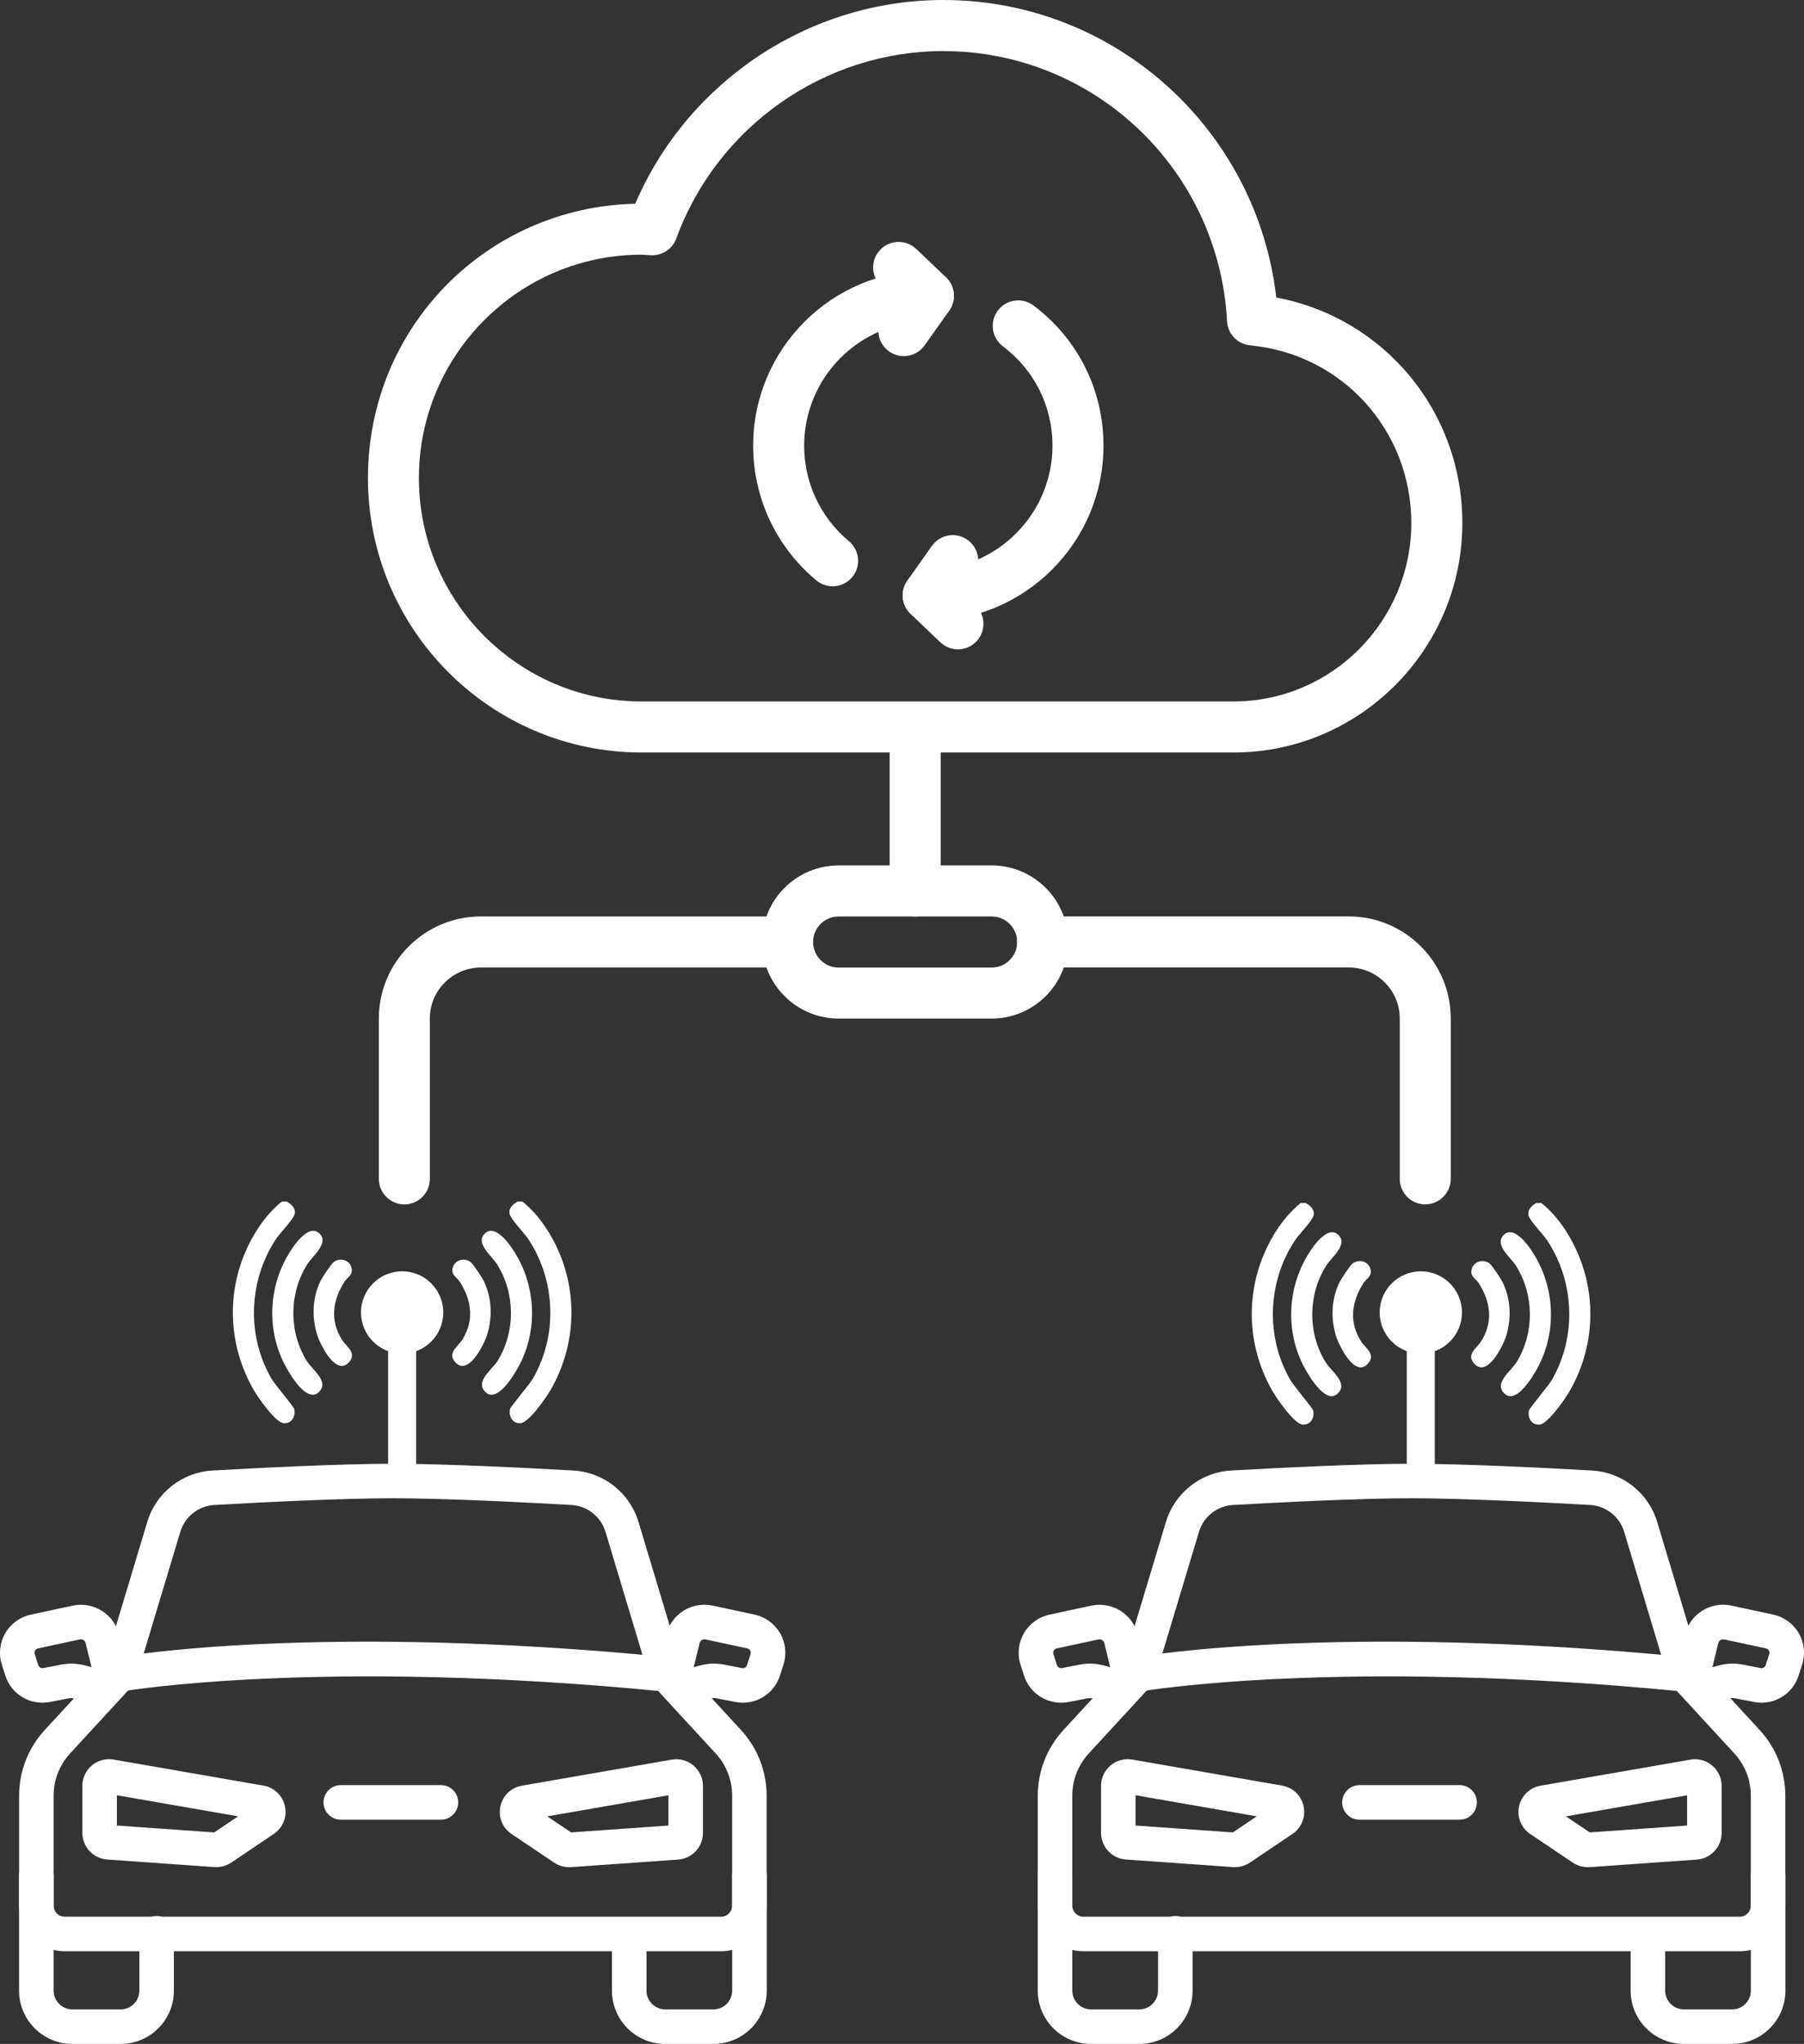 <?xml version="1.0" encoding="UTF-8"?>
<svg id="Layer_2" data-name="Layer 2" xmlns="http://www.w3.org/2000/svg" viewBox="0 0 523.06 592.29">
  <rect x="0" y="0" width="523.06" height="592.29" fill="#333333" stroke="none"/>
  <defs>
    <style>
      .cls-1, .cls-2 {
        fill: #fff;
      }

      .cls-2 {
        fill-rule: evenodd;
      }
    </style>
  </defs>
  <g id="Layer_1-2" data-name="Layer 1">
    <g>
      <path class="cls-1" d="M287.52,295.16h-44.37c-12.23,0-22.19-9.95-22.19-22.19s9.95-22.19,22.19-22.19h44.37c12.23,0,22.19,9.95,22.19,22.19s-9.95,22.19-22.19,22.19ZM243.15,265.58c-4.08,0-7.4,3.32-7.4,7.4s3.31,7.4,7.4,7.4h44.37c4.08,0,7.4-3.32,7.4-7.4s-3.31-7.4-7.4-7.4h-44.37Z"/>
      <path class="cls-1" d="M265.34,265.58c-4.09,0-7.4-3.31-7.4-7.4v-44.19c0-4.08,3.31-7.4,7.4-7.4s7.4,3.31,7.4,7.4v44.19c0,4.08-3.31,7.4-7.4,7.4Z"/>
      <path class="cls-1" d="M413.25,349.01c-4.09,0-7.4-3.31-7.4-7.4v-46.46c0-8.16-6.64-14.79-14.79-14.79h-88.75c-4.09,0-7.4-3.31-7.4-7.4s3.31-7.4,7.4-7.4h88.75c16.31,0,29.58,13.27,29.58,29.58v46.46c0,4.08-3.31,7.4-7.4,7.4Z"/>
      <path class="cls-1" d="M117.24,349.01c-4.09,0-7.4-3.31-7.4-7.4v-46.46c0-16.31,13.27-29.58,29.58-29.58h88.75c4.09,0,7.4,3.31,7.4,7.4s-3.31,7.4-7.4,7.4h-88.75c-8.15,0-14.79,6.63-14.79,14.79v46.46c0,4.08-3.31,7.4-7.4,7.4Z"/>
      <path class="cls-1" d="M357.65,218.06h-171.63c-43.75,0-79.34-35.67-79.34-79.52s34.6-78.52,77.5-79.5C199.44,23.51,234.68,0,273.5,0c49.63,0,90.92,37.4,96.55,86.21,31.16,5.84,53.95,32.91,53.95,65.34,0,36.67-29.77,66.51-66.35,66.51ZM186.01,73.81c-35.59,0-64.55,29.04-64.55,64.73s28.96,64.73,64.55,64.73h171.63c28.43,0,51.56-23.2,51.56-51.72,0-26.86-20.08-48.99-46.72-51.47-3.65-.34-6.51-3.31-6.7-6.97-2.33-43.92-38.48-78.31-82.29-78.31-34.43,0-65.53,21.83-77.41,54.32-1.1,3.02-4.05,4.95-7.25,4.85l-1.41-.08c-.47-.03-.94-.07-1.42-.07Z"/>
      <g>
        <path class="cls-1" d="M241.4,169.89c-1.67,0-3.34-.56-4.72-1.71-11.63-9.69-18.31-23.92-18.31-39.04,0-28.01,22.78-50.79,50.79-50.79,4.09,0,7.4,3.31,7.4,7.4s-3.31,7.4-7.4,7.4c-19.85,0-36,16.15-36,36,0,10.72,4.73,20.81,12.98,27.68,3.14,2.61,3.57,7.28.95,10.42-1.47,1.75-3.57,2.66-5.69,2.66Z"/>
        <path class="cls-1" d="M262.06,103.2c-1.48,0-2.97-.44-4.27-1.36-3.34-2.36-4.12-6.98-1.75-10.31l3.43-4.85-4.02-3.83c-2.96-2.82-3.07-7.5-.25-10.46,2.82-2.95,7.5-3.05,10.45-.25l8.65,8.24c2.66,2.53,3.05,6.63.93,9.63l-7.14,10.07c-1.44,2.03-3.72,3.12-6.04,3.12Z"/>
      </g>
      <g>
        <path class="cls-1" d="M269.16,179.93c-4.09,0-7.4-3.31-7.4-7.4s3.31-7.4,7.4-7.4c19.85,0,36-16.15,36-36,0-11.41-5.24-21.9-14.38-28.78-3.26-2.46-3.91-7.09-1.46-10.35s7.08-3.93,10.36-1.46c12.88,9.7,20.27,24.49,20.27,40.6,0,28.01-22.78,50.79-50.79,50.79Z"/>
        <path class="cls-1" d="M277.76,188.17c-1.83,0-3.67-.68-5.1-2.04l-8.65-8.24c-2.66-2.53-3.05-6.63-.94-9.63l7.13-10.07c2.36-3.33,6.97-4.13,10.31-1.76,3.33,2.36,4.12,6.97,1.76,10.31l-3.44,4.85,4.02,3.83c2.96,2.82,3.07,7.5.25,10.46-1.45,1.52-3.4,2.29-5.35,2.29Z"/>
      </g>
    </g>
    <g>
      <g>
        <path class="cls-1" d="M358.09,541.07c-.19,0-.37,0-.55-.02l-31.13-2.2c-4.03-.29-7.17-3.67-7.17-7.7v-13.65c0-2.28,1-4.43,2.75-5.91,1.75-1.46,4.04-2.09,6.29-1.7l43.47,7.55c3.13.55,5.57,2.9,6.23,6,.66,3.1-.62,6.24-3.24,8l-12.33,8.3c-1.27.86-2.78,1.31-4.31,1.31ZM358.25,531.06h0,0ZM329.25,529.01l28.22,1.99,6.93-4.66-35.15-6.11v8.77ZM369.14,523.15s0,0-.01,0h0s0,0,0,0Z"/>
        <path class="cls-1" d="M460.32,541.07c-1.52,0-3.03-.46-4.31-1.32l-12.33-8.29c-2.63-1.77-3.9-4.91-3.24-8,.66-3.1,3.1-5.45,6.22-6l43.48-7.55c2.24-.4,4.54.23,6.29,1.7,1.75,1.47,2.75,3.62,2.75,5.91v13.65c0,4.02-3.15,7.41-7.16,7.7l-31.15,2.2c-.18.01-.36.02-.55.02ZM461.61,531.44h.05-.05ZM460.16,531.06h0,0ZM454.02,526.34l6.93,4.66,28.22-1.99v-8.77l-35.15,6.11ZM449.27,523.15h.01s0,0-.01,0Z"/>
        <path class="cls-1" d="M423.2,527.31h-29.03c-2.77,0-5.01-2.24-5.01-5.01s2.24-5.01,5.01-5.01h29.03c2.77,0,5.01,2.24,5.01,5.01s-2.24,5.01-5.01,5.01Z"/>
        <g>
          <path class="cls-1" d="M504.46,565.44h-190.37c-7.27,0-13.19-5.92-13.19-13.19v-31.89c0-7.07,2.64-13.82,7.42-19.02l17.21-18.67,12.53-41.65c2.53-8.42,10.12-14.4,18.89-14.89,12.93-.73,36.92-1.96,52.32-1.96s39.4,1.23,52.33,1.96c8.77.49,16.36,6.47,18.89,14.89l12.53,41.65,17.2,18.67c4.79,5.2,7.42,11.95,7.42,19.02v31.89c0,7.28-5.92,13.19-13.19,13.19ZM409.27,434.17c-15.16,0-38.93,1.22-51.76,1.94-4.58.26-8.55,3.38-9.87,7.78l-12.87,42.76c-.22.73-.6,1.39-1.11,1.95l-17.98,19.52c-3.08,3.34-4.77,7.69-4.77,12.23v31.89c0,1.75,1.43,3.18,3.18,3.18h190.37c1.75,0,3.18-1.43,3.18-3.18v-31.89c0-4.54-1.7-8.89-4.77-12.23l-17.98-19.52c-.51-.56-.89-1.23-1.11-1.95l-12.87-42.76c-1.32-4.4-5.29-7.52-9.87-7.78-12.83-.72-36.6-1.94-51.76-1.94ZM329.98,485.21h.05-.05Z"/>
          <path class="cls-1" d="M329.98,490.21c-2.39,0-4.5-1.71-4.93-4.14-.48-2.72,1.34-5.32,4.07-5.8,2.35-.41,58.7-9.98,159.93-.05,2.75.27,4.76,2.72,4.49,5.47-.27,2.75-2.73,4.76-5.47,4.49-99.89-9.8-156.66-.15-157.22-.05-.29.05-.58.07-.87.07Z"/>
          <path class="cls-1" d="M325.89,494.37c-.43,0-.86-.05-1.3-.17l-7.25-1.94c-.74-.2-1.53-.22-2.28-.07l-5.23,1.02c-5.6,1.09-11.16-2.18-12.91-7.62l-1.02-3.19c-.98-3.03-.62-6.35.97-9.11,1.59-2.76,4.29-4.72,7.4-5.39l12.08-2.6c6.14-1.3,12.09,2.42,13.58,8.5l2.95,12.07c.55,2.24-.51,4.5-2.43,5.57-.81,1.79-2.61,2.94-4.56,2.94ZM318.78,475.05c-.1,0-.21,0-.32.03l-12.08,2.6c-.46.1-.71.39-.84.61-.13.22-.25.59-.11,1.03l1.02,3.19c.2.62.83.99,1.46.87l5.23-1.02c2.23-.43,4.57-.35,6.77.22l1.98.53-1.69-6.94c-.17-.67-.77-1.13-1.43-1.13Z"/>
          <path class="cls-1" d="M492.53,494.37c-1.95,0-3.75-1.14-4.56-2.94-1.93-1.07-2.98-3.33-2.43-5.57l2.95-12.06c1.49-6.09,7.47-9.85,13.58-8.51l12.08,2.6c3.11.67,5.81,2.64,7.4,5.39,1.59,2.76,1.95,6.08.97,9.11l-1.03,3.19c-1.75,5.44-7.3,8.73-12.92,7.62l-5.22-1.02c-.76-.16-1.55-.12-2.29.08l-7.23,1.93c-.43.12-.87.17-1.3.17ZM502.38,482.08c.97,0,1.94.09,2.88.28l5.22,1.02c.63.12,1.27-.24,1.47-.87l1.03-3.19c.14-.44.02-.81-.11-1.03s-.38-.51-.84-.61l-12.08-2.6c-.82-.18-1.55.31-1.75,1.1l-1.69,6.93,1.97-.52c1.27-.34,2.59-.51,3.9-.51Z"/>
        </g>
        <path class="cls-1" d="M330.33,592.29h-14.01c-8.51,0-15.43-6.92-15.43-15.43v-33.36c0-2.77,2.24-5.01,5.01-5.01s5.01,2.24,5.01,5.01v33.36c0,2.99,2.43,5.42,5.42,5.42h14.01c2.99,0,5.42-2.43,5.42-5.42v-16.63c0-2.77,2.24-5.01,5.01-5.01s5.01,2.24,5.01,5.01v16.63c0,8.51-6.92,15.43-15.43,15.43Z"/>
        <path class="cls-1" d="M502.22,592.29h-14c-8.51,0-15.43-6.92-15.43-15.43v-16.03c0-2.77,2.24-5.01,5.01-5.01s5.01,2.24,5.01,5.01v16.03c0,2.99,2.43,5.42,5.42,5.42h14c2.99,0,5.42-2.43,5.42-5.42v-33.36c0-2.77,2.24-5.01,5.01-5.01s5.01,2.24,5.01,5.01v33.36c0,8.51-6.92,15.43-15.43,15.43Z"/>
      </g>
      <path class="cls-2" d="M407.89,428.98v-43.86c0-1.31,1.82-2.38,4.06-2.38s4.06,1.07,4.06,2.38v43.86c0,1.31-1.82,2.38-4.06,2.38s-4.06-1.07-4.06-2.38h0Z"/>
      <path class="cls-2" d="M400.03,380.33c0-6.58,5.35-11.93,11.93-11.93s11.93,5.35,11.93,11.93-5.35,11.93-11.93,11.93-11.93-5.35-11.93-11.93Z"/>
    </g>
    <g>
      <g>
        <path class="cls-1" d="M62.73,541.07c-.19,0-.37,0-.55-.02l-31.13-2.2c-4.03-.29-7.17-3.67-7.17-7.7v-13.65c0-2.28,1-4.43,2.75-5.91,1.75-1.46,4.04-2.09,6.29-1.7l43.47,7.55c3.13.55,5.57,2.9,6.23,6,.66,3.1-.62,6.24-3.24,8l-12.33,8.3c-1.27.86-2.78,1.31-4.31,1.31ZM62.89,531.06h0,0ZM33.89,529.01l28.22,1.99,6.93-4.66-35.15-6.11v8.77ZM73.78,523.15s0,0-.01,0h0s0,0,0,0Z"/>
        <path class="cls-1" d="M164.96,541.07c-1.52,0-3.03-.46-4.31-1.32l-12.33-8.29c-2.63-1.77-3.9-4.91-3.24-8,.66-3.1,3.1-5.45,6.22-6l43.48-7.55c2.24-.4,4.54.23,6.29,1.7,1.75,1.47,2.75,3.62,2.75,5.91v13.65c0,4.02-3.15,7.41-7.16,7.7l-31.15,2.2c-.18.01-.36.02-.55.02ZM166.24,531.44h.05-.05ZM164.8,531.06h0,0ZM158.66,526.34l6.93,4.66,28.22-1.99v-8.77l-35.15,6.11ZM153.91,523.15h.01s0,0-.01,0Z"/>
        <path class="cls-1" d="M127.84,527.31h-29.03c-2.77,0-5.01-2.24-5.01-5.01s2.24-5.01,5.01-5.01h29.03c2.77,0,5.01,2.24,5.01,5.01s-2.24,5.01-5.01,5.01Z"/>
        <g>
          <path class="cls-1" d="M209.1,565.44H18.73c-7.27,0-13.19-5.92-13.19-13.19v-31.89c0-7.07,2.64-13.82,7.42-19.02l17.21-18.67,12.53-41.65c2.53-8.42,10.12-14.4,18.89-14.89,12.93-.73,36.92-1.96,52.32-1.96s39.4,1.23,52.33,1.96c8.77.49,16.36,6.47,18.89,14.89l12.53,41.65,17.2,18.67c4.79,5.2,7.42,11.95,7.42,19.02v31.89c0,7.28-5.92,13.19-13.19,13.19ZM113.91,434.17c-15.16,0-38.93,1.22-51.76,1.94-4.58.26-8.55,3.38-9.87,7.78l-12.87,42.76c-.22.73-.6,1.39-1.11,1.95l-17.98,19.52c-3.08,3.34-4.77,7.69-4.77,12.23v31.89c0,1.75,1.43,3.18,3.18,3.18h190.37c1.75,0,3.18-1.43,3.18-3.18v-31.89c0-4.54-1.7-8.89-4.77-12.23l-17.98-19.52c-.51-.56-.89-1.23-1.11-1.95l-12.87-42.76c-1.32-4.4-5.29-7.52-9.87-7.78-12.83-.72-36.6-1.94-51.76-1.94ZM34.62,485.21h.05-.05Z"/>
          <path class="cls-1" d="M34.62,490.21c-2.39,0-4.5-1.71-4.93-4.14-.48-2.72,1.34-5.32,4.07-5.8,2.35-.41,58.7-9.98,159.93-.05,2.75.27,4.76,2.72,4.49,5.47-.27,2.75-2.73,4.76-5.47,4.49-99.89-9.8-156.66-.15-157.22-.05-.29.05-.58.07-.87.07Z"/>
          <path class="cls-1" d="M30.53,494.37c-.43,0-.86-.05-1.3-.17l-7.25-1.94c-.74-.2-1.53-.22-2.28-.07l-5.23,1.02c-5.6,1.09-11.16-2.18-12.91-7.62l-1.02-3.19c-.98-3.03-.62-6.35.97-9.11,1.59-2.76,4.29-4.72,7.4-5.39l12.08-2.6c6.14-1.3,12.09,2.42,13.58,8.5l2.95,12.07c.55,2.24-.51,4.5-2.43,5.57-.81,1.79-2.61,2.94-4.56,2.94ZM23.42,475.05c-.1,0-.21,0-.32.03l-12.08,2.6c-.46.1-.71.39-.84.61-.13.22-.25.59-.11,1.03l1.02,3.19c.2.62.83.99,1.46.87l5.23-1.02c2.23-.43,4.57-.35,6.77.22l1.98.53-1.69-6.94c-.17-.67-.77-1.13-1.43-1.13Z"/>
          <path class="cls-1" d="M197.17,494.37c-1.95,0-3.75-1.14-4.56-2.94-1.93-1.07-2.98-3.33-2.43-5.57l2.95-12.06c1.49-6.09,7.47-9.85,13.58-8.51l12.08,2.6c3.11.67,5.81,2.64,7.4,5.39,1.59,2.76,1.95,6.08.97,9.11l-1.03,3.19c-1.75,5.44-7.3,8.73-12.92,7.62l-5.22-1.02c-.76-.16-1.55-.12-2.29.08l-7.23,1.93c-.43.12-.87.17-1.3.17ZM207.02,482.08c.97,0,1.94.09,2.88.28l5.22,1.02c.63.12,1.27-.24,1.47-.87l1.03-3.19c.14-.44.02-.81-.11-1.03s-.38-.51-.84-.61l-12.08-2.6c-.82-.18-1.55.31-1.75,1.1l-1.69,6.93,1.97-.52c1.27-.34,2.59-.51,3.9-.51Z"/>
        </g>
        <path class="cls-1" d="M34.97,592.29h-14.01c-8.51,0-15.43-6.92-15.43-15.43v-33.36c0-2.77,2.24-5.01,5.01-5.01s5.01,2.24,5.01,5.01v33.36c0,2.99,2.43,5.42,5.42,5.42h14.01c2.99,0,5.42-2.43,5.42-5.42v-16.63c0-2.77,2.24-5.01,5.01-5.01s5.01,2.24,5.01,5.01v16.63c0,8.51-6.92,15.43-15.43,15.43Z"/>
        <path class="cls-1" d="M206.86,592.29h-14c-8.51,0-15.43-6.92-15.43-15.43v-16.03c0-2.77,2.24-5.01,5.01-5.01s5.01,2.24,5.01,5.01v16.03c0,2.99,2.43,5.42,5.42,5.42h14c2.99,0,5.42-2.43,5.42-5.42v-33.36c0-2.77,2.24-5.01,5.01-5.01s5.01,2.24,5.01,5.01v33.36c0,8.51-6.92,15.43-15.43,15.43Z"/>
      </g>
      <path class="cls-2" d="M112.53,428.98v-43.86c0-1.31,1.82-2.38,4.06-2.38s4.06,1.07,4.06,2.38v43.86c0,1.31-1.82,2.38-4.06,2.38s-4.06-1.07-4.06-2.38h0Z"/>
      <path class="cls-2" d="M104.67,380.33c0-6.58,5.35-11.93,11.93-11.93s11.93,5.35,11.93,11.93-5.35,11.93-11.93,11.93-11.93-5.35-11.93-11.93Z"/>
    </g>
    <g>
      <path class="cls-1" d="M378.48,348.61c.07,0,.14.02.21.05,1.27.73,2.5,1.89,2.2,3.5-.27,1.47-4.27,5.54-5.43,7.3-7.96,11.99-8.57,27.86-1.38,40.37,1.03,1.79,6.53,8.2,6.68,8.94.41,2.07-.73,4.18-3.02,4.07-2.42-.12-7.52-7.51-8.78-9.7-6.98-12.16-7.97-26.66-2.52-39.62,2.32-5.52,5.96-11.07,10.59-14.82.07-.06.16-.09.26-.09h1.2Z"/>
      <path class="cls-1" d="M392.14,366.17c2.04-1.63,5.23-.42,5.33,2.29.05,1.57-1.37,2.17-2.1,3.3-3.5,5.4-4.33,11.32-.73,16.96,1.22,1.91,4.42,3.74,1.97,6.45-3.85,4.26-8.57-5.55-9.38-8.48-1.38-4.96-1.16-10.1,1.01-14.81.5-1.1,3.09-5.06,3.91-5.71Z"/>
      <path class="cls-1" d="M388.11,357.91c-3.29-3.3-8.02,4.12-9.4,6.56-5.7,10.03-5.84,22.53-.09,32.57,1.49,2.6,6.31,10.47,9.6,6.4,2.41-2.98-2.32-6.14-3.94-8.8-5.18-8.5-5.04-19.56.29-27.94,1.49-2.34,6.3-6.03,3.54-8.79Z"/>
    </g>
    <g>
      <path class="cls-1" d="M445.58,348.61c-.07,0-.14.02-.21.05-1.27.73-2.5,1.89-2.2,3.5.27,1.47,4.27,5.54,5.43,7.3,7.96,11.99,8.57,27.86,1.38,40.37-1.03,1.79-6.53,8.2-6.68,8.94-.41,2.07.73,4.18,3.02,4.07,2.42-.12,7.52-7.51,8.78-9.7,6.98-12.16,7.97-26.66,2.52-39.62-2.32-5.52-5.96-11.07-10.59-14.82-.07-.06-.16-.09-.26-.09h-1.2Z"/>
      <path class="cls-1" d="M431.93,366.17c-2.04-1.63-5.23-.42-5.33,2.29-.05,1.57,1.37,2.17,2.1,3.3,3.5,5.4,4.33,11.32.73,16.96-1.22,1.91-4.42,3.74-1.97,6.45,3.85,4.26,8.57-5.55,9.38-8.48,1.38-4.96,1.16-10.1-1.01-14.81-.5-1.1-3.09-5.06-3.91-5.71Z"/>
      <path class="cls-1" d="M435.95,357.91c3.29-3.3,8.02,4.12,9.4,6.56,5.7,10.03,5.84,22.53.09,32.57-1.49,2.6-6.31,10.47-9.6,6.4-2.41-2.98,2.32-6.14,3.94-8.8,5.18-8.5,5.04-19.56-.29-27.94-1.49-2.34-6.3-6.03-3.54-8.79Z"/>
    </g>
    <g>
      <path class="cls-1" d="M83.05,348.2c.07,0,.14.02.21.05,1.27.73,2.5,1.89,2.2,3.5-.27,1.47-4.27,5.54-5.43,7.3-7.96,11.99-8.57,27.86-1.38,40.37,1.03,1.79,6.53,8.2,6.68,8.94.41,2.07-.73,4.18-3.02,4.07-2.42-.12-7.52-7.51-8.78-9.7-6.98-12.16-7.97-26.66-2.52-39.62,2.32-5.52,5.96-11.07,10.59-14.82.07-.06.16-.09.26-.09h1.2Z"/>
      <path class="cls-1" d="M96.7,365.76c2.04-1.63,5.23-.42,5.33,2.29.05,1.57-1.37,2.17-2.1,3.3-3.5,5.4-4.33,11.32-.73,16.96,1.22,1.91,4.42,3.74,1.97,6.45-3.85,4.26-8.57-5.55-9.38-8.48-1.38-4.96-1.16-10.1,1.01-14.81.5-1.1,3.09-5.06,3.91-5.71Z"/>
      <path class="cls-1" d="M92.68,357.5c-3.29-3.3-8.02,4.12-9.4,6.56-5.7,10.03-5.84,22.53-.09,32.57,1.49,2.6,6.31,10.47,9.6,6.4,2.41-2.98-2.32-6.14-3.94-8.8-5.18-8.5-5.04-19.56.29-27.94,1.49-2.34,6.3-6.03,3.54-8.79Z"/>
    </g>
    <g>
      <path class="cls-1" d="M150.15,348.2c-.07,0-.14.02-.21.05-1.27.73-2.5,1.89-2.2,3.5.27,1.47,4.27,5.54,5.43,7.3,7.96,11.99,8.57,27.86,1.38,40.37-1.03,1.79-6.53,8.2-6.68,8.94-.41,2.07.73,4.18,3.02,4.07,2.42-.12,7.52-7.51,8.78-9.7,6.98-12.16,7.97-26.66,2.52-39.62-2.32-5.52-5.96-11.07-10.59-14.82-.07-.06-.16-.09-.26-.09h-1.2Z"/>
      <path class="cls-1" d="M136.49,365.76c-2.04-1.63-5.23-.42-5.33,2.29-.05,1.57,1.37,2.17,2.1,3.3,3.5,5.4,4.33,11.32.73,16.96-1.22,1.91-4.42,3.74-1.97,6.45,3.85,4.26,8.57-5.55,9.38-8.48,1.38-4.96,1.16-10.1-1.01-14.81-.5-1.1-3.09-5.06-3.91-5.71Z"/>
      <path class="cls-1" d="M140.52,357.5c3.29-3.3,8.02,4.12,9.4,6.56,5.7,10.03,5.84,22.53.09,32.57-1.49,2.6-6.31,10.47-9.6,6.4-2.41-2.98,2.32-6.14,3.94-8.8,5.18-8.5,5.04-19.56-.29-27.94-1.49-2.34-6.3-6.03-3.54-8.79Z"/>
    </g>
  </g>
</svg>